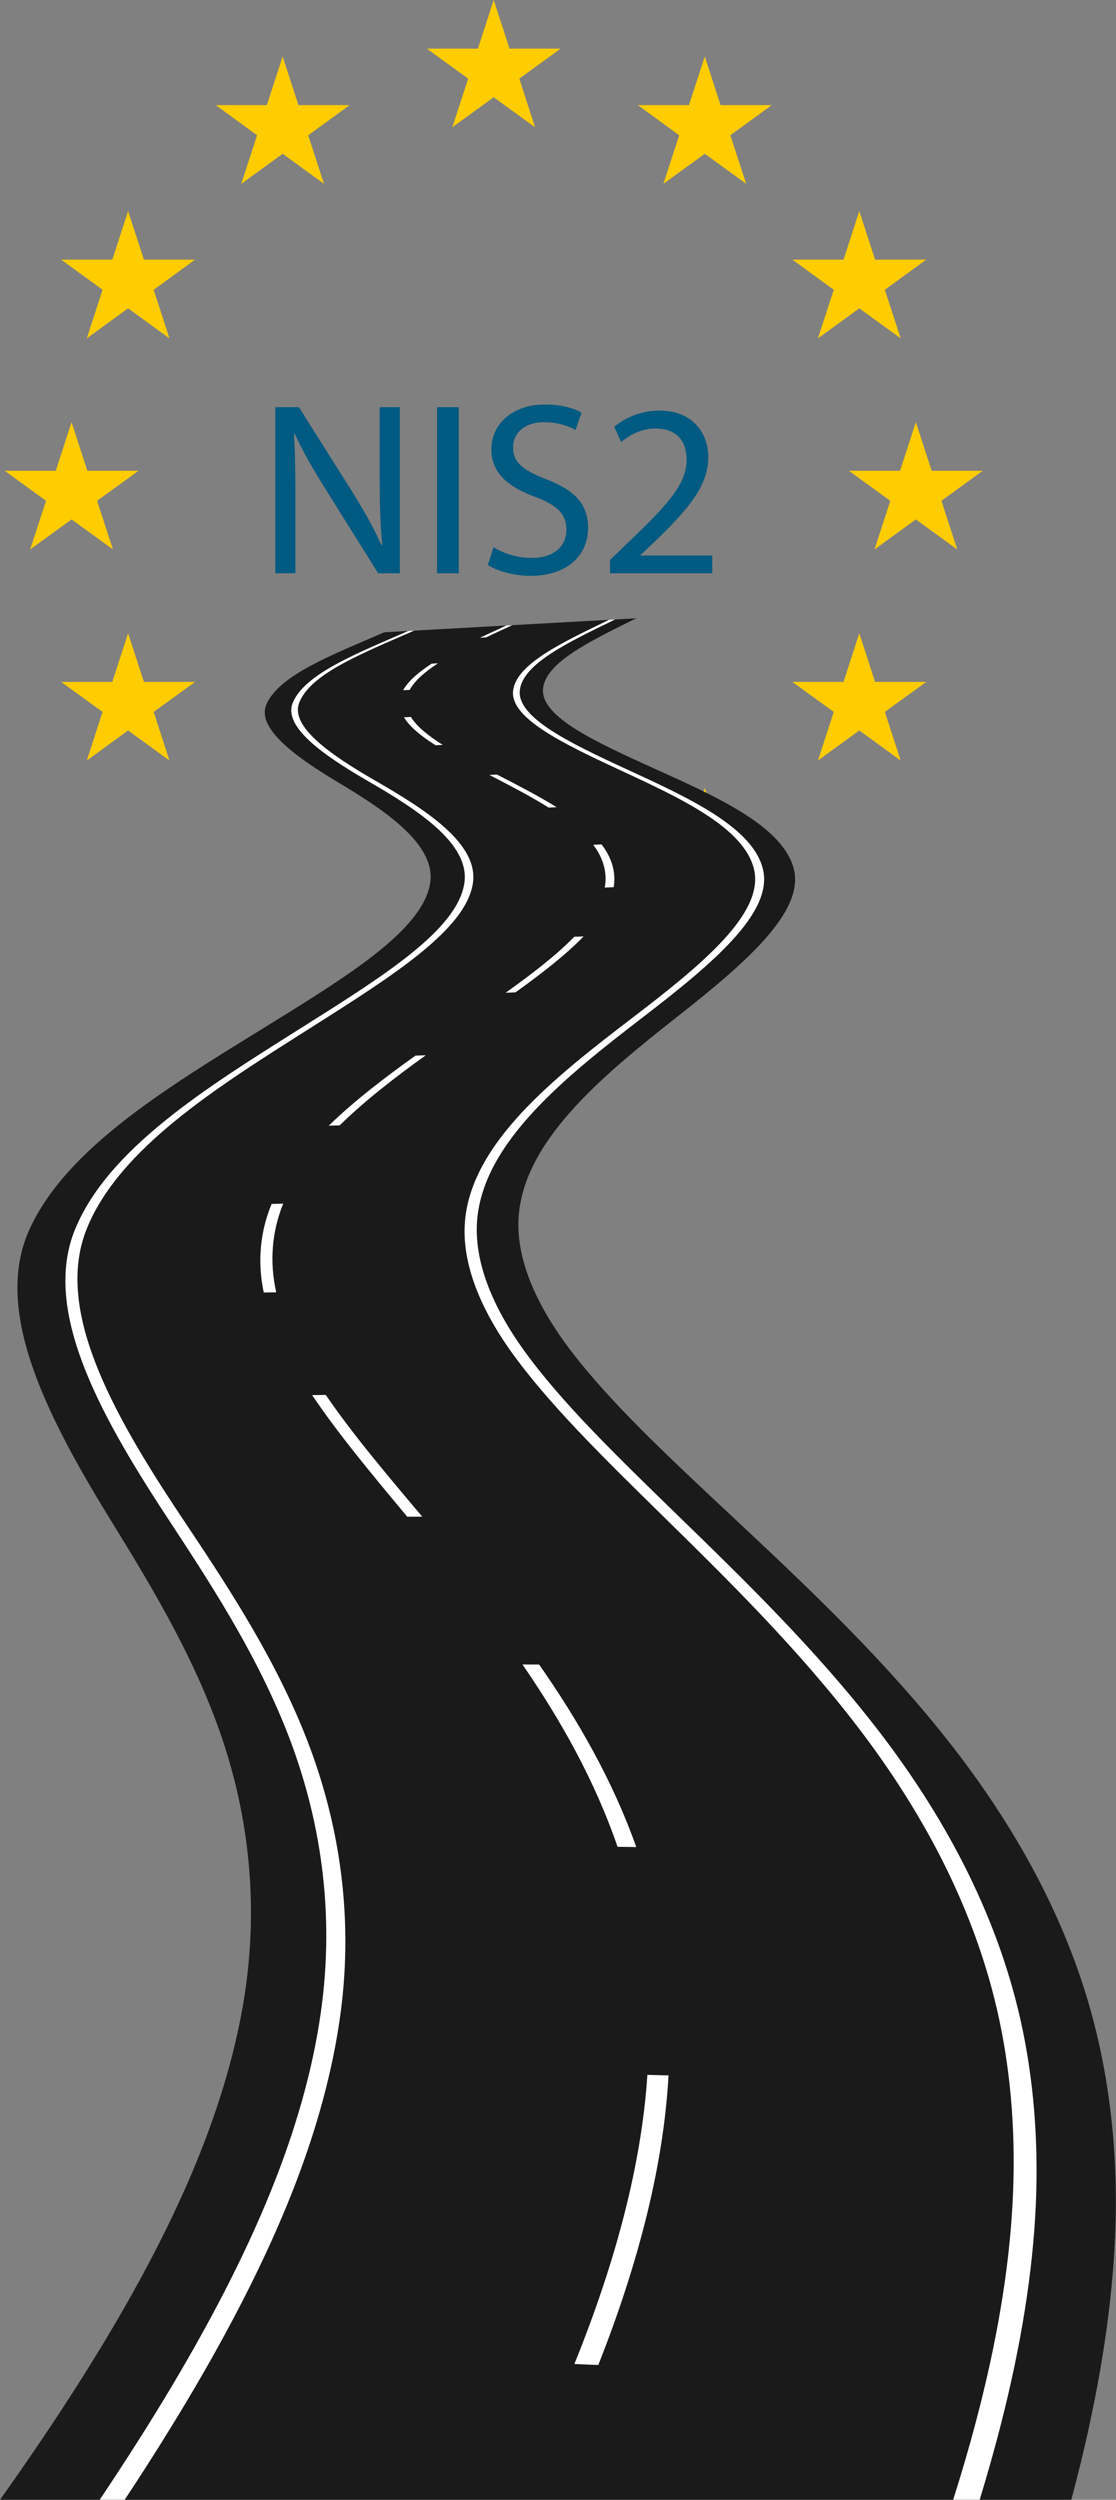 <?xml version="1.0" encoding="UTF-8"?>
<!-- Generator: Adobe Illustrator 15.1.0, SVG Export Plug-In . SVG Version: 6.00 Build 0)  -->
<svg xmlns="http://www.w3.org/2000/svg" xmlns:xlink="http://www.w3.org/1999/xlink" version="1.1" x="0px" y="0px" width="1246px" height="2790.8px" viewBox="0 0 1246 2790.8" style="enable-background:new 0 0 1246 2790.8;" xml:space="preserve">
<rect x="0" y="0" width="1246" height="2790.8" fill="#808080" stroke="none"/>
<style type="text/css">
<![CDATA[
	.st0{fill:#1A1A1A;}
	.st1{fill:#FFCC00;}
	.st2{fill:#FFFFFF;}
	.st3{fill:#005A81;}
]]>
</style>
<g id="NIS2">
	<g>
		<path class="st3" d="M307.4,640V454.6h26.4l59.1,93.8c13.5,21.7,24.5,41.2,33,60.2l0.8-0.3c-2.2-24.7-2.8-47.3-2.8-76.2v-77.5    h22.5V640h-24.2l-58.8-94c-12.9-20.6-25.3-41.8-34.4-61.9l-0.8,0.3c1.4,23.4,1.6,45.6,1.6,76.4V640H307.4z"></path>
		<path class="st3" d="M512.2,454.6V640H488V454.6H512.2z"></path>
		<path class="st3" d="M551,610.8c10.7,6.9,26.1,12.1,42.6,12.1c24.5,0,38.8-12.9,38.8-31.6c0-17-9.9-27.2-34.9-36.6    c-30.2-11-48.9-26.9-48.9-52.8c0-28.9,23.9-50.3,59.9-50.3c18.7,0,32.7,4.4,40.7,9.1l-6.6,19.5c-5.8-3.6-18.1-8.8-34.9-8.8    c-25.3,0-34.9,15.1-34.9,27.8c0,17.3,11.3,25.8,36.8,35.7c31.3,12.1,47,27.2,47,54.4c0,28.6-20.9,53.6-64.6,53.6    c-17.9,0-37.4-5.5-47.3-12.1L551,610.8z"></path>
		<path class="st3" d="M681.1,640v-14.8l19-18.4c45.6-43.4,66.5-66.5,66.5-93.5c0-18.1-8.5-34.9-35.2-34.9    c-16.2,0-29.7,8.2-37.9,15.1l-7.7-17c12.1-10.2,30-18.1,50.3-18.1c38.5,0,54.7,26.4,54.7,52c0,33-23.9,59.7-61.6,96l-14,13.2v0.6    h80V640H681.1z"></path>
	</g>
	<g>
		<polygon class="st1" points="568.9,54.3 551.2,0 533.6,54.3 476.5,54.3 522.7,87.8 505,142.1 551.2,108.6 597.4,142.1 579.8,87.8     625.9,54.3   "></polygon>
		<polygon class="st1" points="568.9,996.9 551.2,942.6 533.6,996.9 476.5,996.9 522.7,1030.5 505,1084.7 551.2,1051.2     597.4,1084.7 579.8,1030.5 625.9,996.9   "></polygon>
		<polygon class="st1" points="97.5,525.6 79.9,471.3 62.3,525.6 5.2,525.6 51.4,559.1 33.7,613.4 79.9,579.9 126.1,613.4     108.4,559.1 154.6,525.6   "></polygon>
		<polygon class="st1" points="333.2,117.4 315.6,63.1 297.9,117.4 240.9,117.4 287,151 269.4,205.2 315.6,171.7 361.7,205.2     344.1,151 390.3,117.4   "></polygon>
		<polygon class="st1" points="160.7,289.9 143,235.7 125.4,289.9 68.3,289.9 114.5,323.5 96.9,377.8 143,344.2 189.2,377.8     171.6,323.5 217.8,289.9   "></polygon>
		<polygon class="st1" points="160.7,761.3 143,707 125.4,761.3 68.3,761.3 114.5,794.8 96.9,849.1 143,815.5 189.2,849.1     171.6,794.8 217.8,761.3   "></polygon>
		<polygon class="st1" points="1040.2,525.6 1022.5,471.3 1004.9,525.6 947.8,525.6 994,559.1 976.4,613.4 1022.5,579.9     1068.7,613.4 1051.1,559.1 1097.2,525.6   "></polygon>
		<polygon class="st1" points="804.5,117.4 786.9,63.1 769.2,117.4 712.2,117.4 758.3,151 740.7,205.2 786.9,171.7 833.1,205.2     815.4,151 861.6,117.4   "></polygon>
		<polygon class="st1" points="977,289.9 959.4,235.7 941.8,289.9 884.7,289.9 930.9,323.5 913.2,377.8 959.4,344.2 1005.6,377.8     987.9,323.5 1034.1,289.9   "></polygon>
		<polygon class="st1" points="977,761.3 959.4,707 941.8,761.3 884.7,761.3 930.9,794.8 913.2,849.1 959.4,815.5 1005.6,849.1     987.9,794.8 1034.1,761.3   "></polygon>
		<polygon class="st1" points="804.5,933.8 786.9,879.5 769.2,933.8 712.2,933.8 758.3,967.3 740.7,1021.6 786.9,988 833.1,1021.6     815.4,967.3 861.6,933.8   "></polygon>
	</g>
</g>
<g id="Ebene_1">
	<g>
		<g>
			<g>
				<path class="st0" d="M1196.1,2790.8H0c32.1-45.2,62-89.3,89.2-132.3c50.7-79.9,92.4-156.2,123.6-229.1      c28.9-67.6,48.8-132.7,59.1-194.5c18.8-112.8,4.2-217.9-29.3-309.4c-31.4-85.8-77.8-161.4-120.8-231.3      c-74.8-121.7-128.4-234-89.1-321.2c40.7-90.1,152-157.6,258.4-223.3c96.2-59.4,180.2-110.5,189.1-163.4      c7.1-43-49.4-81.1-103.1-113.1c-49.2-29.4-91.3-61-79.5-87.2c14.7-32.6,73.2-54.9,131.5-80.1c92.8-5.2,186.6-10.4,281.2-15.6      c-50.4,25-102.6,49.6-104.1,79.8c-1.3,30.1,56.8,57.4,121.6,86.7c70.9,32,145.8,64.9,158.4,113      c12.4,47.9-53.2,104.8-129.3,164.7c-84.3,66.4-173.9,140-178,226.8c-2.1,45.7,20.1,96.2,58.2,146.3      c44.3,58.2,107.7,117.4,178.2,183.4c77.2,72.3,160.4,150,233.6,240.4c76.4,94.4,140.4,203.2,172.2,325.6      c16.8,64.7,25.2,134,24.7,206.9c-0.6,77.2-11.1,159.4-30,245.9C1210.1,2736.3,1203.4,2763.3,1196.1,2790.8z"></path>
				<g>
					<path class="st2" d="M1117.8,2705.3c-7.1,28-15.2,56.5-24,85.5h-29.6c9.3-29.4,17.8-58.4,25.3-86.8       c22.7-85.8,36.9-167.2,41-244c3.9-72.3-1.2-141.1-14.9-205.5c-25.9-121.3-84.3-229.7-155.8-323.7       c-68.5-90-147.5-167.4-220.8-239.4c-67-65.8-127.3-124.9-168.6-182.8c-35.6-50.1-55.3-100.5-51.2-146       c8-87.4,100.2-160.1,187-226.4c78.3-59.8,146.2-116.1,135.9-164.6c-10.2-47.6-83.3-81-152.3-113       c-63.1-29.3-119.6-57.1-117-86.8c2.8-30.5,55.8-54.8,107.1-79.8c2.3-0.1,4.6-0.3,6.8-0.4c-51.1,25-103.9,49.4-106.4,79.8       c-2.3,29.7,54.5,57.5,118,86.8c69.5,32,143,65.3,153.7,113c10.8,48.3-56.6,104.8-134.4,164.6       c-86.2,66.3-177.8,139.3-184.9,226.5c-3.6,45.5,16.6,96,52.8,146c41.9,58,103,117.1,170.7,183       c74.2,72.1,154.1,149.6,223.7,239.7c72.6,94.1,132.2,202.6,159.5,324.1c14.4,64.4,20.2,133.4,17.1,205.8       C1153.1,2537.7,1139.7,2619.4,1117.8,2705.3z"></path>
				</g>
				<g>
					<path class="st2" d="M346,1148c-103.8,65.8-212.8,133.9-249.1,223.7c-35.5,88.1,24.4,200.1,105.9,322.2       c46.8,70.1,97.4,146,133.5,232.4c38.3,91.7,58.5,197.3,45.2,311.2c-7.3,62.1-24.1,127.7-49.9,195.9       c-27.8,73.4-66.2,150.3-113.4,231c-24.1,41.1-50.5,83.2-79,126.4h-27.9c29.2-43.6,56.3-86.1,81-127.6       c47.9-80.5,87-157.3,115.5-230.6c26.5-68.1,43.9-133.5,51.7-195.6c14.4-113.7-4.7-219.2-42-310.8       c-35.1-86.3-84.9-162.1-130.9-232.2C106.4,1572,47.7,1459.9,84,1372c37.2-89.9,146.7-157.9,251-223.6       c94.3-59.4,176.8-111,183.6-163.6c5.5-43.5-52.9-81.1-108.3-113.1c-50.7-29.4-94.4-60.7-83.4-87.2       c13.5-32.4,71.4-54.9,128.9-80.1c2.2-0.1,4.5-0.2,6.7-0.4c-57.4,25.2-115.2,47.7-128.3,80.1c-10.7,26.6,33.4,57.8,84.4,87.2       c55.7,32.1,114.6,69.5,109.6,113.1C521.9,1036.8,439.8,1088.6,346,1148z"></path>
				</g>
				<g>
					<g>
						<path class="st2" d="M482,740.9c-14.3,9.3-26,19.1-31.9,29.7c2.4-0.1,4.9-0.3,7.3-0.4c5.8-10.6,17.4-20.4,31.6-29.7        C486.7,740.7,484.3,740.8,482,740.9z M451,800.8c6.7,11,19.5,21.2,35.3,31.2c2.7-0.1,5.3-0.3,8-0.4        c-15.8-10-28.8-20.2-35.6-31.2C456.1,800.6,453.6,800.7,451,800.8z M546.3,865.1c22.5,11.7,45.3,23.4,66.3,36.5        c3-0.1,5.9-0.3,8.9-0.4c-21.1-13.1-44-24.8-66.7-36.5C552,864.9,549.1,865,546.3,865.1z M662.3,943.1        c11,14.3,16.1,31.3,12.9,47.8c3.3-0.1,6.6-0.3,9.9-0.4c3-16.5-2.3-33.4-13.5-47.8C668.5,942.8,665.4,943,662.3,943.1z         M641.2,1045.8c-20.3,20.8-46.8,41.2-76.6,62.5c3.6-0.1,7.3-0.3,10.9-0.4c29.6-21.3,56-41.7,76.1-62.5        C648.2,1045.5,644.7,1045.7,641.2,1045.8z M463.9,1178.5c-34.6,24.7-68.1,50.3-96.8,78.2c4-0.1,8.1-0.2,12.1-0.3        c28.5-27.9,61.7-53.5,96.2-78.3C471.6,1178.3,467.7,1178.4,463.9,1178.5z M303.3,1344.1c-12.9,30.7-16.1,64.8-8.8,98.9        c4.6-0.1,9.3-0.2,13.9-0.2c-7.7-34.1-4.8-68.2,7.8-99C311.9,1343.9,307.6,1344,303.3,1344.1z M348.5,1557.5        c29.1,43.3,66.3,87.9,106.2,135.8c5.6,0,11.1-0.1,16.7-0.1c-40.5-48-78.1-92.6-107.7-135.9        C358.6,1557.4,353.5,1557.5,348.5,1557.5z M583.3,1858.2c42.7,62,80.8,129.6,106.2,203.6c6.9,0.1,13.9,0.2,20.9,0.3        c-26.3-74.1-65.1-141.8-108.5-203.8C595.7,1858.3,589.5,1858.3,583.3,1858.2z M722.8,2316.4c-6.5,99.4-34.9,207.5-81.5,322.8        c8.9,0.4,17.8,0.8,26.7,1.1c45.6-115.5,72.9-223.8,78.4-323.3C738.5,2316.9,730.6,2316.6,722.8,2316.4z"></path>
					</g>
					<g>
						<path class="st2" d="M565.3,698.3c-9.8,4.5-19.7,9.1-29.5,13.7c2.3-0.1,4.6-0.3,6.9-0.4c9.7-4.7,19.6-9.2,29.4-13.7        C569.8,698.1,567.5,698.2,565.3,698.3z"></path>
					</g>
				</g>
			</g>
		</g>
	</g>
</g>
</svg>

